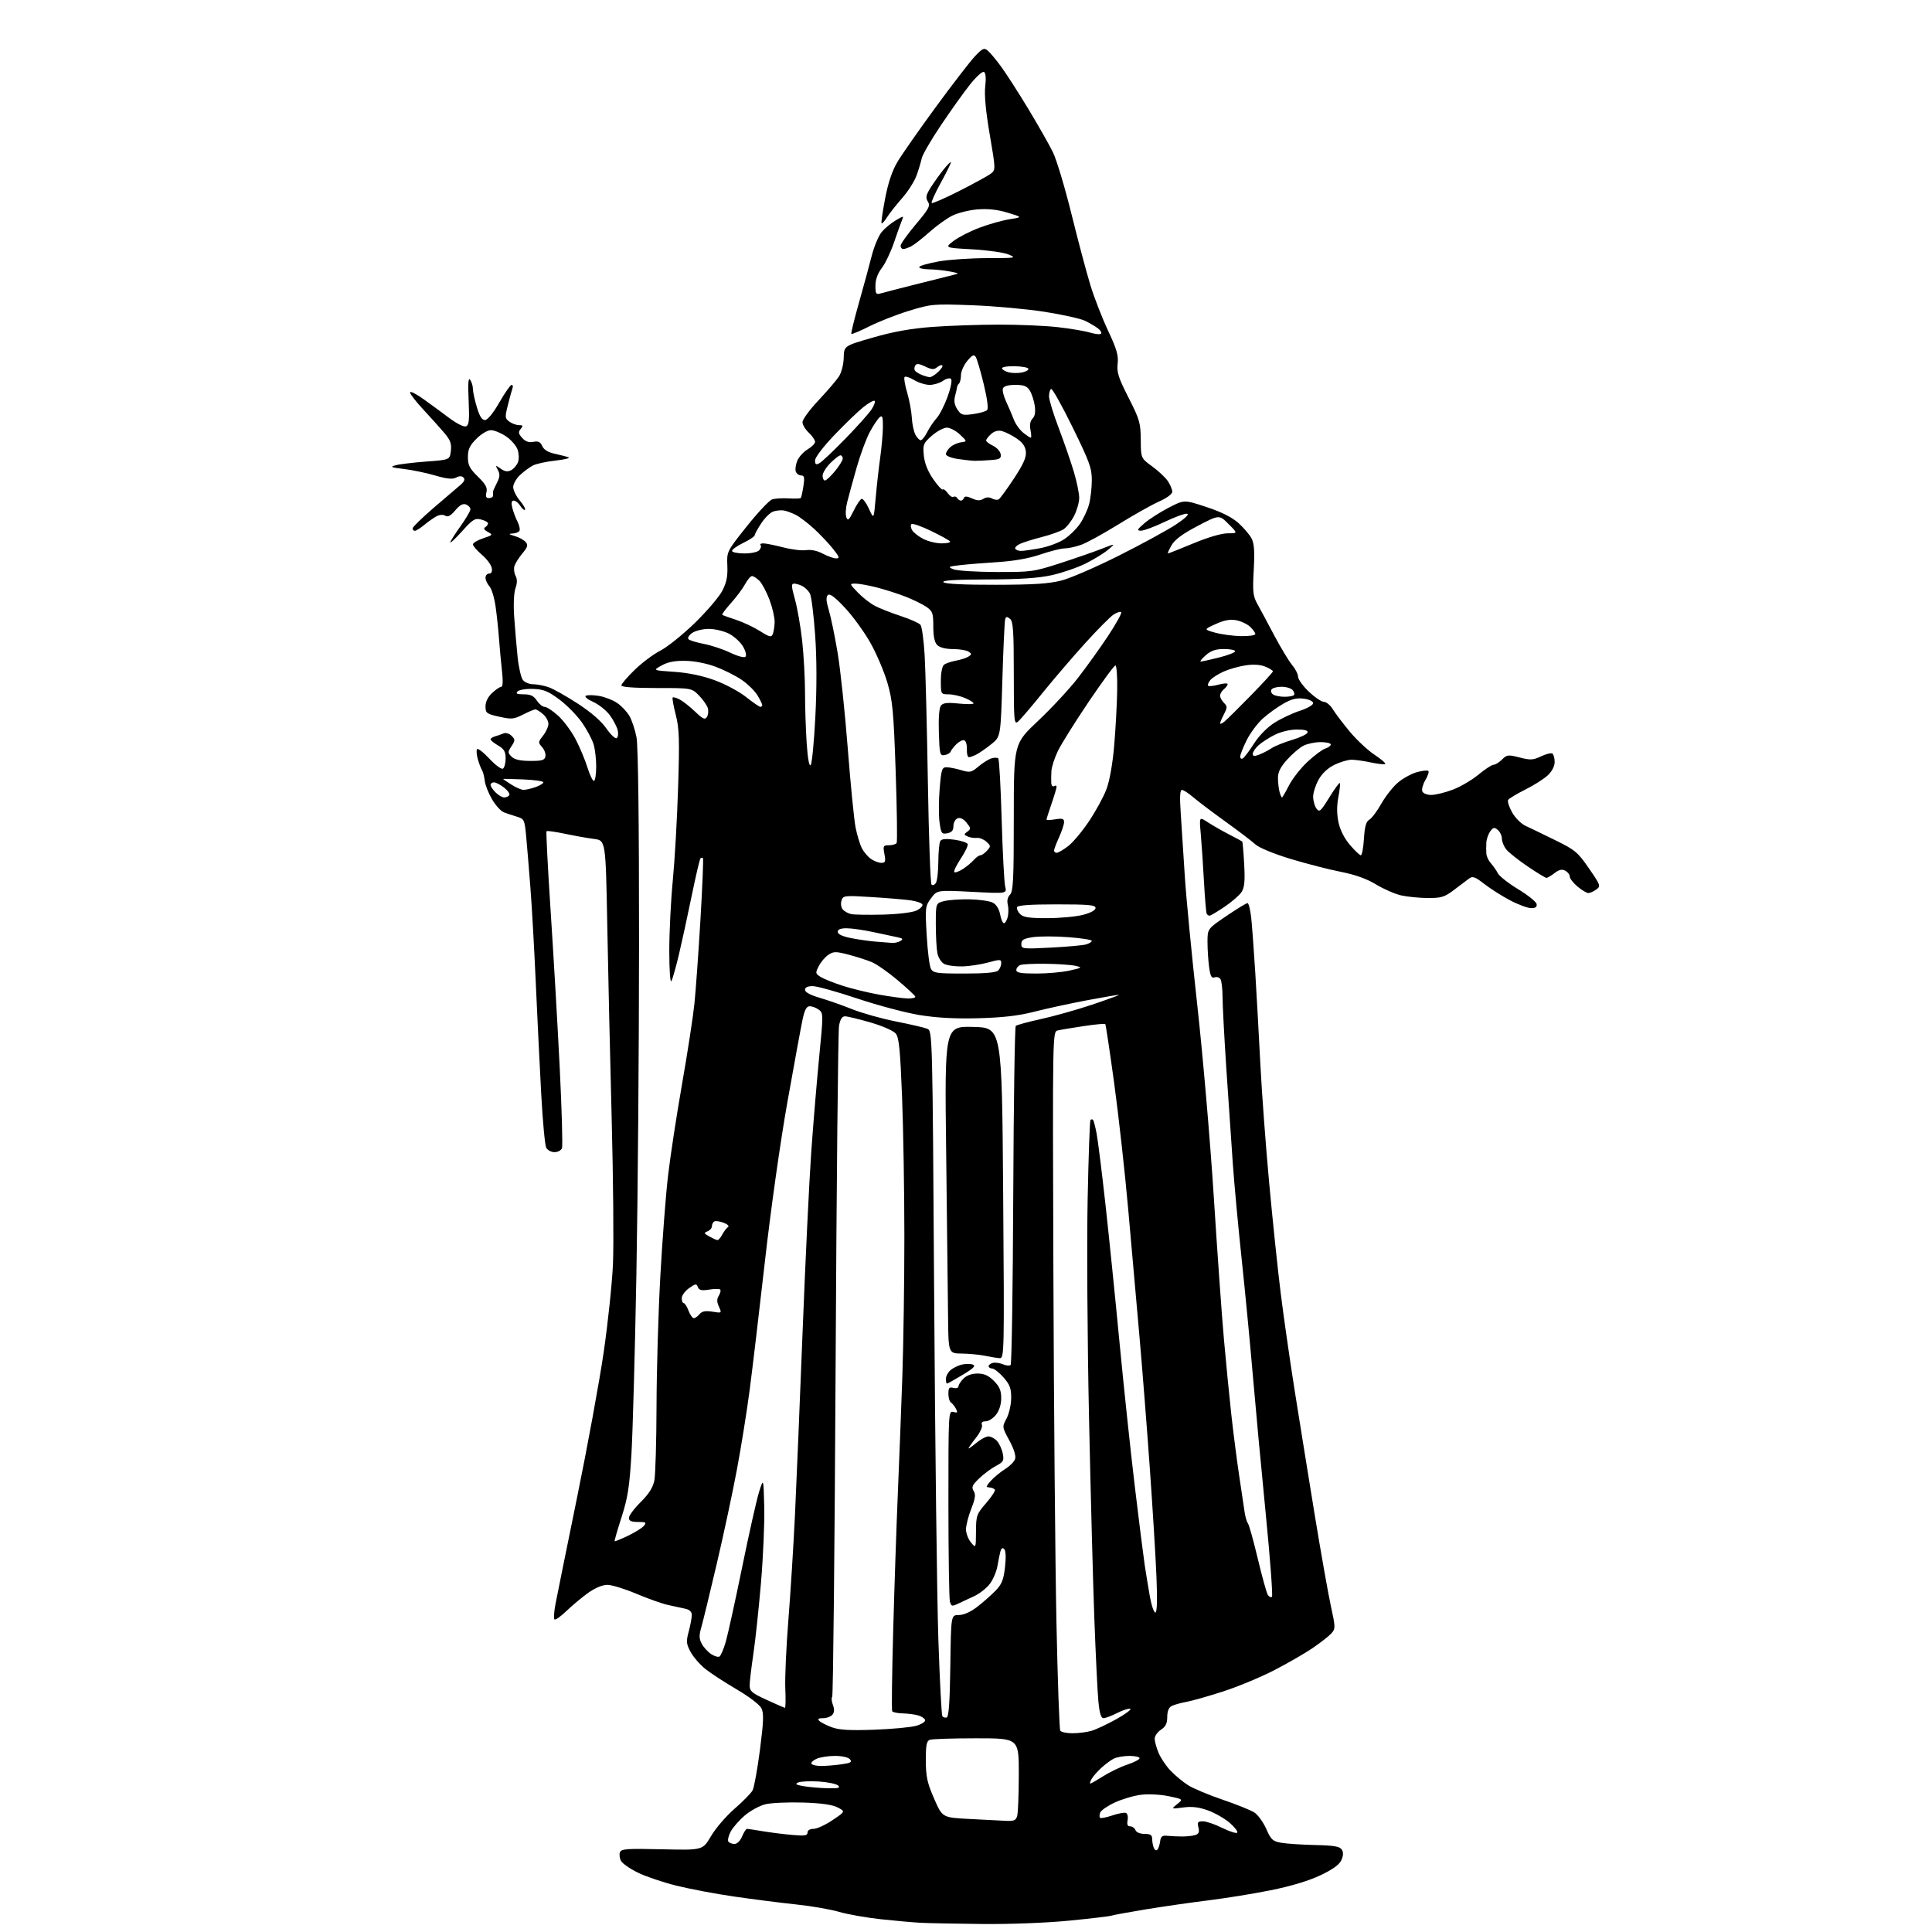 <?xml version="1.0" encoding="UTF-8" standalone="no"?>
<svg 
  version="1.1" 
  xmlns="http://www.w3.org/2000/svg" 
  xmlns:xlink="http://www.w3.org/1999/xlink" 
  xmlns:svg="http://www.w3.org/2000/svg"
  xmlns:rdf="http://www.w3.org/1999/02/22-rdf-syntax-ns#"
  xmlns:cc="http://creativecommons.org/ns#"
  xmlns:dc="http://purl.org/dc/elements/1.1/"
  viewBox="0 0 768 768"
  width="768"
  height="768"
>
<style>svg {background-color: white; }</style>"
<path stroke="none" fill="black" fill-rule="evenodd" d="M390.61,764.82C380.10,764.71 369.02,764.50 366.00,764.34C362.98,764.18 355.77,763.54 350.00,762.91C344.23,762.28 336.80,760.96 333.50,759.98C330.20,759.01 322.55,757.68 316.50,757.05C310.45,756.41 299.43,755.01 292.00,753.93C284.57,752.86 274.17,750.90 268.88,749.58C263.58,748.26 256.69,745.93 253.56,744.40C250.42,742.86 247.41,740.76 246.85,739.73C246.30,738.69 246.11,737.14 246.44,736.29C246.96,734.95 249.27,734.79 263.20,735.12C279.36,735.50 279.36,735.50 282.65,729.87C284.46,726.78 288.67,721.88 292.01,718.99C295.34,716.11 298.56,712.82 299.17,711.69C299.77,710.56 301.09,703.32 302.09,695.60C303.54,684.39 303.66,681.07 302.70,679.10C302.01,677.68 297.82,674.47 292.84,671.55C288.08,668.76 282.45,665.09 280.32,663.38C278.20,661.68 275.59,658.65 274.52,656.66C272.80,653.46 272.71,652.53 273.79,648.51C274.45,646.01 275.00,643.09 275.00,642.00C275.00,640.67 274.12,639.85 272.25,639.46C270.74,639.14 267.64,638.47 265.36,637.96C263.09,637.45 257.47,635.45 252.89,633.51C248.31,631.58 243.15,630.00 241.43,630.00C239.53,630.00 236.57,631.23 233.90,633.12C231.48,634.84 227.60,638.07 225.27,640.31C222.94,642.55 220.76,644.09 220.41,643.75C220.07,643.40 220.23,640.73 220.78,637.81C221.33,634.89 225.19,615.84 229.35,595.48C233.52,575.12 238.30,549.02 239.98,537.48C241.66,525.94 243.32,510.20 243.66,502.50C244.01,494.80 243.78,468.93 243.16,445.00C242.53,421.07 241.74,386.33 241.40,367.79C240.77,334.09 240.77,334.09 236.14,333.49C233.59,333.17 228.39,332.24 224.59,331.44C220.79,330.64 217.49,330.18 217.25,330.41C217.02,330.65 217.77,345.17 218.92,362.67C220.07,380.18 221.69,408.08 222.51,424.67C223.33,441.26 223.73,455.55 223.39,456.42C223.06,457.29 221.73,458.00 220.43,458.00C219.13,458.00 217.65,457.21 217.13,456.25C216.62,455.29 215.71,445.50 215.12,434.50C214.52,423.50 213.56,403.70 212.97,390.50C212.39,377.30 211.42,360.20 210.82,352.50C210.22,344.80 209.46,335.58 209.12,332.02C208.53,325.89 208.34,325.49 205.50,324.65C203.85,324.16 201.52,323.38 200.32,322.93C199.13,322.48 197.00,320.14 195.59,317.74C194.18,315.33 192.88,312.02 192.70,310.39C192.52,308.75 192.03,306.85 191.61,306.17C191.19,305.49 190.44,303.54 189.95,301.83C189.46,300.11 189.31,298.31 189.62,297.81C189.92,297.32 192.12,299.00 194.51,301.56C196.89,304.12 199.33,305.92 199.92,305.55C200.51,305.18 201.00,303.36 201.00,301.50C201.00,298.80 200.39,297.75 198.00,296.34C196.35,295.37 195.00,294.27 195.00,293.90C195.00,293.53 195.79,293.01 196.75,292.73C197.71,292.45 199.23,291.92 200.12,291.56C201.06,291.17 202.42,291.56 203.36,292.50C204.84,293.99 204.84,294.31 203.33,296.62C201.81,298.94 201.81,299.24 203.36,300.79C204.51,301.94 206.76,302.46 210.74,302.48C215.48,302.50 216.51,302.19 216.81,300.68C217.01,299.67 216.41,298.01 215.48,296.97C213.87,295.20 213.90,294.95 215.89,292.41C217.05,290.94 218.00,288.83 218.00,287.73C218.00,286.63 217.03,284.89 215.85,283.87C214.66,282.84 213.29,282.00 212.81,282.00C212.32,282.00 210.11,282.93 207.89,284.06C204.24,285.92 203.35,286.00 198.43,284.90C193.39,283.77 193.00,283.47 193.00,280.79C193.00,278.95 193.96,277.01 195.65,275.45C197.10,274.10 198.73,273.00 199.28,273.00C199.89,273.00 199.99,270.66 199.55,266.75C199.16,263.31 198.63,257.57 198.37,254.00C198.12,250.43 197.50,244.64 197.01,241.15C196.52,237.65 195.42,234.02 194.56,233.07C193.70,232.12 193.00,230.59 193.00,229.67C193.00,228.75 193.65,228.00 194.44,228.00C195.39,228.00 195.74,227.23 195.47,225.75C195.24,224.51 193.47,222.15 191.53,220.50C189.59,218.85 188.00,217.01 188.00,216.41C188.00,215.81 189.83,214.72 192.06,213.98C195.94,212.70 196.03,212.59 193.93,211.46C192.50,210.69 192.12,210.04 192.86,209.58C193.49,209.20 194.00,208.51 194.00,208.05C194.00,207.59 192.76,206.90 191.25,206.52C188.82,205.90 187.94,206.44 183.75,211.10C181.14,214.00 179.00,216.04 179.00,215.61C179.00,215.19 180.80,212.33 183.00,209.26C185.20,206.19 187.00,203.12 187.00,202.44C187.00,201.77 186.21,200.91 185.25,200.54C184.02,200.06 182.75,200.76 180.97,202.88C179.18,205.01 178.03,205.64 177.03,205.02C176.18,204.49 174.78,204.57 173.55,205.22C172.42,205.81 170.23,207.36 168.67,208.65C167.12,209.94 165.43,211.00 164.92,211.00C164.42,211.00 164.00,210.57 164.00,210.06C164.00,209.54 167.71,205.90 172.25,201.99C176.79,198.07 181.58,193.97 182.90,192.88C184.55,191.50 184.97,190.57 184.25,189.85C183.54,189.14 182.61,189.14 181.29,189.85C179.87,190.60 177.65,190.38 172.93,189.00C169.39,187.97 163.80,186.81 160.50,186.42C155.43,185.83 154.92,185.60 157.21,184.96C158.71,184.54 164.18,183.87 169.37,183.48C178.81,182.78 178.81,182.78 179.22,179.22C179.56,176.36 179.04,174.95 176.61,172.08C174.94,170.11 171.20,165.95 168.29,162.82C165.38,159.70 163.00,156.63 163.00,155.99C163.00,155.35 165.36,156.52 168.25,158.59C171.14,160.65 175.80,164.07 178.62,166.19C181.55,168.39 184.37,169.79 185.23,169.47C186.45,169.00 186.64,167.14 186.29,159.20C185.98,152.21 186.15,149.92 186.91,151.00C187.49,151.82 187.98,153.43 187.98,154.57C187.99,155.71 188.69,158.97 189.54,161.82C190.62,165.47 191.58,166.99 192.79,166.97C193.84,166.95 196.04,164.26 198.50,159.97C200.70,156.14 202.89,153.01 203.36,153.00C203.83,153.00 204.00,153.56 203.75,154.25C203.49,154.94 202.67,157.91 201.93,160.86C200.66,165.84 200.70,166.31 202.48,167.61C203.52,168.37 205.25,169.00 206.31,169.00C207.93,169.00 208.04,169.25 206.98,170.52C205.95,171.76 206.06,172.41 207.59,174.10C208.88,175.53 210.24,176.00 212.02,175.65C213.98,175.25 214.81,175.65 215.54,177.32C216.17,178.75 217.87,179.80 220.50,180.37C222.70,180.85 225.18,181.48 226.00,181.79C226.82,182.09 224.51,182.67 220.86,183.08C217.21,183.48 213.16,184.36 211.86,185.03C210.56,185.70 208.26,187.40 206.75,188.81C205.24,190.22 204.00,192.38 204.00,193.61C204.00,194.84 205.18,197.25 206.62,198.97C208.07,200.68 209.00,202.33 208.69,202.64C208.39,202.94 207.55,202.25 206.83,201.10C206.11,199.94 204.94,199.00 204.24,199.00C203.35,199.00 203.16,199.84 203.62,201.75C203.98,203.26 204.91,205.75 205.68,207.28C206.45,208.81 206.81,210.50 206.48,211.03C206.15,211.56 204.90,212.04 203.69,212.09C202.01,212.16 202.23,212.39 204.62,213.09C206.34,213.58 208.30,214.66 208.98,215.48C209.98,216.69 209.74,217.51 207.67,219.97C206.28,221.63 204.86,223.87 204.51,224.96C204.17,226.04 204.36,227.80 204.93,228.86C205.65,230.21 205.64,231.74 204.90,233.87C204.27,235.67 204.06,240.34 204.40,245.22C204.71,249.77 205.32,256.93 205.75,261.12C206.18,265.30 207.14,269.47 207.89,270.37C208.63,271.26 210.47,272.00 211.97,272.00C213.47,272.00 216.23,272.53 218.10,273.18C219.97,273.84 225.21,276.79 229.74,279.74C235.00,283.17 239.09,286.73 241.05,289.58C242.74,292.03 244.58,293.76 245.14,293.41C245.71,293.06 245.87,291.60 245.50,290.14C245.14,288.69 243.69,285.99 242.29,284.14C240.88,282.29 237.95,279.98 235.77,279.01C233.59,278.03 232.28,276.95 232.84,276.60C233.41,276.24 235.73,276.25 237.99,276.62C240.26,276.98 243.52,278.23 245.25,279.39C246.98,280.55 249.20,282.89 250.19,284.59C251.18,286.28 252.45,290.10 253.02,293.08C253.67,296.51 254.04,326.47 254.03,374.50C254.02,416.30 253.55,475.70 252.98,506.50C252.41,537.30 251.52,569.54 251.00,578.15C250.22,591.11 249.55,595.41 247.07,603.11C245.43,608.23 244.19,612.52 244.33,612.66C244.47,612.80 246.85,611.82 249.64,610.49C252.42,609.16 255.27,607.38 255.97,606.53C257.08,605.20 256.76,605.00 253.62,605.00C250.94,605.00 250.00,604.58 250.00,603.37C250.00,602.47 252.10,599.66 254.66,597.12C257.95,593.86 259.55,591.32 260.12,588.50C260.55,586.30 260.94,573.02 260.98,559.00C261.01,544.98 261.69,521.80 262.48,507.50C263.27,493.20 264.65,475.20 265.54,467.50C266.43,459.80 268.94,443.38 271.11,431.02C273.28,418.65 275.50,404.25 276.04,399.02C276.58,393.78 277.66,378.71 278.44,365.51C279.22,352.32 279.67,341.34 279.43,341.10C279.19,340.86 278.75,340.92 278.45,341.22C278.14,341.52 276.57,348.24 274.95,356.14C273.33,364.04 271.04,374.55 269.87,379.50C268.69,384.45 267.35,389.18 266.89,390.00C266.42,390.86 266.06,385.74 266.05,378.00C266.05,370.57 266.67,357.98 267.45,350.00C268.22,342.02 269.17,325.38 269.56,313.00C270.16,293.76 270.02,289.57 268.61,284.10C267.71,280.58 267.16,277.51 267.40,277.27C267.63,277.03 268.88,277.38 270.16,278.04C271.45,278.70 274.21,280.87 276.29,282.86C279.43,285.86 280.24,286.23 281.02,284.99C281.53,284.17 281.69,282.60 281.38,281.50C281.06,280.40 279.48,278.15 277.88,276.50C274.96,273.50 274.96,273.50 260.98,273.50C252.02,273.50 247.00,273.13 247.00,272.47C247.00,271.90 249.36,269.13 252.25,266.32C255.14,263.50 259.75,260.05 262.50,258.64C265.25,257.24 271.40,252.30 276.17,247.67C280.93,243.03 285.86,237.28 287.11,234.87C288.82,231.57 289.32,229.12 289.13,224.87C288.89,219.24 288.89,219.24 296.88,209.21C301.28,203.69 305.81,198.88 306.96,198.51C308.11,198.15 311.04,197.97 313.49,198.12C315.93,198.28 318.11,198.20 318.33,197.95C318.54,197.70 319.01,195.59 319.37,193.25C319.90,189.80 319.73,189.00 318.48,189.00C317.63,189.00 316.68,188.32 316.35,187.48C316.03,186.65 316.29,184.71 316.93,183.17C317.56,181.64 319.42,179.59 321.04,178.63C322.67,177.67 324.00,176.32 324.00,175.62C324.00,174.92 322.88,173.29 321.50,172.00C320.12,170.71 319.00,168.81 319.00,167.79C319.00,166.76 321.85,162.88 325.34,159.17C328.82,155.46 332.49,151.19 333.47,149.68C334.50,148.12 335.32,144.90 335.39,142.22C335.50,137.50 335.50,137.50 347.00,134.18C355.11,131.84 362.03,130.60 370.50,129.96C377.10,129.47 389.02,129.05 397.00,129.04C404.98,129.03 415.55,129.48 420.50,130.05C425.45,130.61 431.19,131.58 433.26,132.20C435.32,132.82 437.31,133.02 437.68,132.65C438.05,132.28 437.49,131.32 436.43,130.52C435.37,129.72 433.07,128.37 431.33,127.52C429.59,126.68 422.39,125.07 415.33,123.96C408.27,122.85 395.30,121.67 386.50,121.34C371.03,120.77 370.20,120.84 361.50,123.50C356.55,125.01 349.42,127.80 345.65,129.69C341.88,131.58 338.62,132.96 338.42,132.75C338.21,132.54 339.56,127.00 341.42,120.44C343.28,113.87 345.58,105.43 346.53,101.67C347.49,97.91 349.29,93.64 350.53,92.17C351.78,90.70 354.27,88.64 356.06,87.60C359.28,85.72 359.32,85.72 358.52,87.60C358.08,88.64 356.67,92.59 355.39,96.36C354.11,100.13 351.93,104.72 350.53,106.54C348.88,108.71 348.00,111.15 348.00,113.55C348.00,116.89 348.21,117.17 350.25,116.59C351.49,116.23 357.68,114.63 364.00,113.04C370.32,111.44 376.85,109.81 378.50,109.41C381.50,108.68 381.50,108.68 377.50,107.90C375.30,107.47 371.56,107.09 369.19,107.06C366.82,107.03 365.14,106.59 365.44,106.09C365.75,105.59 369.27,104.60 373.25,103.90C377.24,103.20 385.88,102.62 392.45,102.61C403.79,102.61 404.22,102.53 400.95,101.17C399.05,100.37 392.55,99.45 386.50,99.11C375.50,98.50 375.50,98.50 379.06,95.78C381.02,94.28 385.66,91.91 389.38,90.51C393.10,89.11 398.47,87.60 401.32,87.15C406.50,86.34 406.50,86.34 400.57,84.55C396.47,83.31 392.76,82.91 388.54,83.24C385.19,83.51 380.63,84.66 378.42,85.79C376.21,86.92 372.17,89.83 369.45,92.27C366.73,94.70 363.52,97.21 362.32,97.85C361.11,98.48 359.65,99.00 359.07,99.00C358.48,99.00 358.00,98.41 358.00,97.69C358.00,96.96 360.71,93.15 364.03,89.21C369.26,83.00 369.90,81.80 368.86,80.16C367.89,78.60 368.07,77.62 369.82,74.78C371.00,72.88 373.33,69.61 374.98,67.52C376.64,65.43 378.00,64.09 378.00,64.53C378.00,64.97 376.17,68.67 373.92,72.76C371.68,76.84 370.08,80.41 370.36,80.70C370.65,80.98 375.63,78.80 381.43,75.86C387.24,72.91 392.85,69.83 393.91,69.00C395.80,67.52 395.80,67.28 393.44,53.50C391.86,44.28 391.25,37.75 391.64,34.38C392.02,31.17 391.84,29.02 391.16,28.60C390.56,28.23 388.07,30.47 385.50,33.72C382.98,36.90 377.78,44.19 373.94,49.93C370.09,55.66 366.70,61.51 366.40,62.93C366.11,64.34 365.19,67.40 364.36,69.72C363.53,72.04 360.96,76.09 358.64,78.72C356.32,81.35 353.62,84.78 352.63,86.34C351.65,87.90 350.66,88.99 350.44,88.77C350.21,88.55 350.85,84.12 351.85,78.93C353.09,72.49 354.67,67.82 356.83,64.22C358.57,61.31 365.41,51.54 372.03,42.50C378.66,33.46 385.63,24.41 387.53,22.40C390.56,19.18 391.18,18.91 392.64,20.12C393.56,20.88 395.96,23.75 397.97,26.50C399.99,29.25 404.85,36.81 408.77,43.30C412.70,49.79 417.09,57.54 418.55,60.51C420.01,63.49 423.34,74.61 425.96,85.21C428.58,95.82 431.97,108.55 433.49,113.50C435.02,118.45 438.17,126.55 440.50,131.50C443.92,138.78 444.65,141.28 444.28,144.59C443.90,148.01 444.61,150.22 448.62,158.09C453.02,166.73 453.42,168.10 453.47,174.82C453.52,182.14 453.52,182.14 458.05,185.43C460.55,187.24 463.35,189.89 464.29,191.32C465.23,192.76 466.00,194.63 466.00,195.48C466.00,196.38 463.82,198.00 460.75,199.36C457.86,200.64 450.60,204.73 444.61,208.44C438.62,212.15 431.92,215.82 429.73,216.59C427.54,217.37 424.60,218.00 423.20,218.00C421.80,218.00 417.47,219.09 413.58,220.41C408.96,221.99 403.03,223.04 396.50,223.45C391.00,223.80 384.25,224.35 381.50,224.67C376.90,225.22 376.70,225.35 379.00,226.30C380.38,226.87 388.02,227.36 396.00,227.38C409.96,227.42 410.91,227.29 421.50,223.86C427.55,221.89 434.98,219.32 438.00,218.13C443.50,215.98 443.50,215.98 440.50,218.52C438.85,219.91 434.80,222.40 431.50,224.04C428.20,225.67 422.12,227.75 418.00,228.66C412.64,229.83 405.30,230.31 392.25,230.34C379.46,230.38 374.31,230.71 375.05,231.45C375.72,232.12 383.29,232.49 395.80,232.46C410.91,232.44 417.01,232.04 422.00,230.75C425.57,229.82 435.90,225.34 444.95,220.78C454.00,216.23 464.12,210.70 467.44,208.51C471.12,206.08 472.86,204.40 471.90,204.22C471.04,204.05 467.01,205.51 462.95,207.46C458.88,209.41 454.64,210.98 453.53,210.96C451.80,210.92 452.01,210.48 454.97,207.96C456.87,206.33 461.20,203.56 464.58,201.81C470.73,198.62 470.73,198.62 479.62,201.56C485.59,203.53 489.75,205.62 492.31,207.92C494.41,209.81 496.76,212.57 497.53,214.06C498.58,216.09 498.79,219.25 498.38,226.63C497.90,235.19 498.09,236.96 499.78,240.00C500.85,241.93 503.87,247.55 506.49,252.50C509.11,257.45 512.32,262.77 513.62,264.33C514.93,265.88 516.00,267.99 516.00,269.00C516.00,270.02 517.91,272.68 520.25,274.91C522.59,277.15 525.29,278.98 526.26,278.99C527.24,279.00 528.84,280.33 529.82,281.95C530.81,283.57 533.84,287.57 536.56,290.84C539.28,294.11 543.67,298.22 546.33,299.98C548.98,301.74 550.93,303.41 550.65,303.69C550.37,303.97 547.83,303.70 545.02,303.10C542.20,302.49 538.72,302.00 537.27,302.00C535.82,302.00 532.77,302.90 530.50,304.00C527.87,305.27 525.58,307.41 524.18,309.89C522.98,312.02 522.00,315.09 522.00,316.70C522.00,318.30 522.59,320.42 523.30,321.40C524.48,323.01 524.96,322.60 528.40,317.02C530.49,313.64 532.38,311.05 532.61,311.27C532.83,311.49 532.57,314.02 532.02,316.88C531.36,320.37 531.38,323.66 532.08,326.93C532.73,329.98 534.42,333.30 536.64,335.89C538.57,338.15 540.52,340.00 540.96,340.00C541.40,340.00 541.96,337.03 542.19,333.40C542.50,328.49 543.05,326.55 544.33,325.83C545.28,325.30 547.44,322.42 549.13,319.42C550.82,316.43 553.85,312.62 555.85,310.96C557.86,309.31 561.23,307.48 563.35,306.91C565.47,306.34 567.47,306.14 567.80,306.47C568.13,306.79 567.59,308.42 566.61,310.08C565.63,311.74 565.08,313.76 565.38,314.55C565.70,315.37 567.24,316.00 568.93,316.00C570.58,316.00 574.40,315.07 577.42,313.94C580.45,312.81 585.07,310.11 587.69,307.94C590.32,305.77 593.03,304.00 593.73,304.00C594.43,304.00 595.93,303.07 597.07,301.93C599.00,300.00 599.50,299.94 604.07,301.11C608.36,302.21 609.45,302.16 612.56,300.67C614.53,299.73 616.56,299.23 617.07,299.54C617.58,299.86 618.00,301.36 618.00,302.87C618.00,304.58 616.96,306.60 615.25,308.21C613.74,309.63 609.72,312.18 606.32,313.87C602.93,315.57 599.86,317.42 599.51,317.98C599.16,318.55 599.87,320.77 601.08,322.92C602.28,325.07 604.68,327.48 606.39,328.26C608.10,329.05 613.39,331.61 618.15,333.95C626.13,337.86 627.19,338.74 631.63,345.19C636.27,351.91 636.38,352.25 634.54,353.60C633.48,354.37 632.06,355.00 631.39,355.00C630.71,355.00 628.77,353.83 627.08,352.41C625.38,350.99 624.00,349.20 624.00,348.45C624.00,347.69 623.20,346.64 622.22,346.12C620.92,345.42 619.77,345.68 617.97,347.06C616.61,348.10 615.17,348.97 614.76,348.98C614.35,348.99 610.98,346.94 607.26,344.41C603.54,341.89 599.72,338.86 598.77,337.66C597.82,336.47 597.03,334.54 597.02,333.37C597.01,332.20 596.28,330.64 595.39,329.91C594.03,328.78 593.57,328.86 592.39,330.48C591.63,331.53 590.93,333.53 590.84,334.94C590.75,336.35 590.76,338.38 590.86,339.45C590.96,340.52 591.78,342.21 592.68,343.20C593.59,344.20 594.81,345.96 595.41,347.13C596.01,348.29 599.65,351.15 603.50,353.48C607.35,355.82 610.65,358.46 610.82,359.36C611.05,360.52 610.43,361.00 608.67,361.00C607.32,361.00 603.57,359.62 600.35,357.93C597.13,356.24 592.51,353.31 590.08,351.42C586.33,348.51 585.40,348.18 583.97,349.24C583.05,349.93 580.36,351.96 578.00,353.75C574.23,356.60 572.95,357.00 567.60,356.98C564.24,356.96 559.48,356.49 557.00,355.94C554.52,355.38 550.02,353.42 547.00,351.58C543.30,349.33 538.72,347.70 533.00,346.57C528.33,345.65 519.34,343.34 513.03,341.43C506.30,339.39 500.52,337.00 499.03,335.65C497.64,334.38 492.23,330.26 487.00,326.50C481.77,322.74 476.02,318.39 474.22,316.83C472.41,315.28 470.43,314.00 469.83,314.00C469.06,314.00 468.91,316.79 469.36,323.25C469.70,328.34 470.42,339.48 470.96,348.00C471.49,356.52 473.73,379.70 475.93,399.50C478.13,419.30 481.08,453.50 482.48,475.50C483.88,497.50 485.70,523.15 486.54,532.50C487.37,541.85 488.70,555.35 489.49,562.50C490.28,569.65 491.67,580.45 492.58,586.50C493.50,592.55 494.47,599.08 494.74,601.00C495.01,602.92 495.61,604.96 496.06,605.53C496.51,606.10 498.27,612.40 499.97,619.53C501.67,626.66 503.47,633.16 503.97,633.97C504.48,634.78 505.22,635.12 505.62,634.72C506.01,634.32 504.90,619.48 503.15,601.75C501.39,584.01 499.08,559.15 498.00,546.50C496.92,533.85 494.93,513.15 493.58,500.50C492.23,487.85 490.64,470.75 490.06,462.50C489.47,454.25 488.31,437.31 487.49,424.86C486.67,412.41 485.99,399.58 485.98,396.36C485.98,393.14 485.60,389.92 485.15,389.22C484.71,388.51 483.65,388.20 482.81,388.52C481.62,388.97 481.14,388.07 480.64,384.41C480.29,381.83 480.00,377.36 480.00,374.47C480.00,369.22 480.00,369.22 487.53,364.11C491.67,361.30 495.44,359.00 495.90,359.00C496.36,359.00 497.02,361.59 497.37,364.75C497.71,367.91 498.43,377.70 498.98,386.50C499.52,395.30 500.44,411.73 501.01,423.00C501.58,434.27 503.17,455.65 504.54,470.50C505.91,485.35 507.96,504.93 509.09,514.00C510.22,523.08 512.70,540.40 514.61,552.50C516.53,564.60 520.12,586.88 522.59,602.00C525.07,617.12 527.97,633.52 529.04,638.43C530.90,646.93 530.90,647.45 529.24,649.30C528.28,650.37 524.92,653.00 521.77,655.15C518.61,657.29 511.67,661.29 506.34,664.03C501.00,666.78 491.88,670.55 486.07,672.43C480.26,674.30 473.70,676.15 471.50,676.55C469.30,676.94 466.71,677.67 465.75,678.17C464.60,678.76 464.00,680.25 464.00,682.51C464.00,685.08 463.37,686.37 461.50,687.59C460.12,688.49 459.00,690.09 459.00,691.15C459.00,692.20 459.70,694.74 460.55,696.78C461.40,698.83 463.54,702.01 465.30,703.86C467.06,705.71 470.18,708.29 472.22,709.61C474.27,710.92 480.48,713.53 486.02,715.41C491.56,717.29 497.24,719.58 498.65,720.51C500.06,721.43 502.18,724.36 503.36,727.03C505.26,731.33 505.93,731.95 509.36,732.54C511.49,732.91 517.53,733.31 522.80,733.43C530.32,733.60 532.59,733.99 533.38,735.24C534.08,736.35 534.02,737.66 533.19,739.47C532.37,741.28 529.73,743.17 524.75,745.52C520.13,747.69 512.97,749.84 505.00,751.43C498.12,752.81 486.97,754.61 480.21,755.44C473.45,756.27 462.32,757.88 455.47,759.00C448.62,760.13 442.46,761.26 441.76,761.51C441.07,761.76 433.57,762.65 425.11,763.48C416.13,764.37 401.76,764.92 390.61,764.82zM460.05,735.32C460.48,734.87 460.98,733.38 461.17,732.00C461.43,730.00 462.00,729.55 464.00,729.76C465.38,729.90 468.02,730.02 469.88,730.03C471.74,730.04 474.11,729.78 475.13,729.46C476.54,729.01 476.85,728.26 476.39,726.43C475.87,724.36 476.14,724.00 478.20,724.00C479.52,724.00 482.97,725.18 485.86,726.62C488.74,728.05 491.42,728.91 491.80,728.52C492.19,728.12 490.86,726.38 488.86,724.64C486.85,722.90 482.95,720.66 480.18,719.66C476.57,718.36 473.80,718.03 470.33,718.50C465.50,719.14 465.50,719.14 467.93,717.18C470.36,715.22 470.36,715.22 464.55,714.01C461.27,713.33 456.48,713.08 453.56,713.45C450.72,713.80 446.04,715.18 443.18,716.51C440.31,717.84 437.69,719.64 437.36,720.50C437.03,721.37 436.99,722.32 437.28,722.61C437.57,722.90 439.75,722.48 442.12,721.68C444.49,720.88 446.94,720.42 447.57,720.66C448.19,720.90 448.49,722.20 448.24,723.55C447.91,725.27 448.21,726.00 449.28,726.00C450.11,726.00 451.05,726.67 451.36,727.50C451.70,728.38 453.20,729.00 454.97,729.00C457.29,729.00 458.00,729.45 458.00,730.92C458.00,731.97 458.28,733.58 458.63,734.49C458.98,735.39 459.62,735.77 460.05,735.32zM291.94,733.00C293.02,733.00 294.26,731.78 295.00,730.00C295.68,728.35 296.56,727.00 296.94,727.00C297.32,727.00 300.08,727.41 303.07,727.92C306.05,728.42 311.31,729.09 314.75,729.40C319.87,729.87 321.00,729.70 321.00,728.48C321.00,727.58 321.94,727.00 323.40,727.00C324.72,727.00 328.11,725.44 330.93,723.54C336.07,720.09 336.07,720.09 332.96,718.48C330.84,717.38 326.47,716.77 319.18,716.54C313.30,716.36 306.61,716.66 304.31,717.21C302.00,717.76 298.28,719.78 296.03,721.70C293.79,723.63 291.27,726.52 290.43,728.13C289.60,729.74 289.19,731.50 289.52,732.03C289.85,732.56 290.94,733.00 291.94,733.00zM399.63,723.80C403.16,723.97 403.86,723.67 404.37,721.75C404.70,720.51 404.98,713.09 404.99,705.25C405.00,691.00 405.00,691.00 388.08,691.00C378.78,691.00 370.45,691.27 369.58,691.61C368.33,692.09 368.01,693.79 368.03,699.86C368.05,706.26 368.59,708.72 371.33,715.00C374.60,722.50 374.60,722.50 385.05,723.05C390.80,723.36 397.36,723.70 399.63,723.80zM328.95,710.86C333.20,710.97 334.13,710.73 333.20,709.80C332.54,709.14 329.08,708.41 325.52,708.18C321.96,707.96 318.25,708.13 317.27,708.57C315.91,709.18 316.42,709.52 319.50,710.04C321.70,710.41 325.95,710.78 328.95,710.86zM433.43,709.00C433.71,709.00 436.04,707.66 438.61,706.03C441.18,704.40 445.47,702.34 448.14,701.45C450.82,700.56 453.00,699.43 453.00,698.92C453.00,698.41 451.17,698.00 448.93,698.00C446.70,698.00 443.89,698.50 442.68,699.12C441.48,699.74 439.22,701.43 437.66,702.87C436.10,704.32 434.40,706.29 433.88,707.25C433.36,708.21 433.15,709.00 433.43,709.00zM326.42,702.00C328.24,702.00 331.81,701.71 334.37,701.36C338.14,700.85 338.80,700.47 337.89,699.36C337.22,698.56 334.78,698.00 331.92,698.00C329.27,698.00 325.96,698.52 324.58,699.15C323.19,699.78 322.30,700.68 322.59,701.15C322.88,701.62 324.60,702.00 326.42,702.00zM426.32,689.00C428.62,689.00 432.00,688.57 433.82,688.05C435.63,687.53 440.12,685.43 443.78,683.38C447.45,681.33 449.93,679.48 449.30,679.27C448.67,679.06 446.33,679.81 444.11,680.94C441.90,682.07 439.44,683.00 438.67,683.00C437.66,683.00 437.08,681.09 436.62,676.25C436.27,672.54 435.55,657.80 435.02,643.50C434.49,629.20 433.53,592.98 432.89,563.00C432.25,533.02 432.00,494.37 432.35,477.10C432.69,459.83 433.20,445.47 433.48,445.18C433.77,444.90 434.22,444.89 434.49,445.16C434.76,445.43 435.41,447.88 435.92,450.60C436.44,453.32 438.01,465.89 439.41,478.53C440.81,491.16 443.33,515.90 445.01,533.50C446.69,551.10 449.41,576.75 451.06,590.50C452.70,604.25 454.49,618.42 455.02,622.00C455.56,625.58 456.50,631.31 457.11,634.75C457.72,638.19 458.69,641.00 459.26,641.00C459.95,641.00 460.10,636.27 459.71,626.75C459.39,618.91 458.19,599.45 457.06,583.50C455.93,567.55 454.07,543.92 452.93,531.00C451.80,518.08 449.80,495.45 448.48,480.72C447.17,466.00 444.67,443.50 442.92,430.72C441.17,417.95 439.57,407.31 439.37,407.08C439.16,406.85 435.28,407.21 430.74,407.90C426.21,408.58 421.58,409.35 420.46,409.62C418.41,410.11 418.41,410.11 418.74,506.31C418.92,559.21 419.47,621.49 419.95,644.71C420.43,667.92 421.12,687.38 421.47,687.96C421.83,688.53 424.01,689.00 426.32,689.00zM347.50,687.59C354.65,687.34 362.22,686.62 364.31,686.00C366.41,685.38 367.95,684.35 367.74,683.71C367.53,683.08 366.26,682.25 364.93,681.88C363.59,681.50 360.84,681.15 358.81,681.10C356.78,681.04 354.91,680.66 354.66,680.25C354.40,679.84 354.58,665.55 355.05,648.50C355.51,631.45 356.34,606.92 356.89,594.00C357.44,581.08 358.25,559.92 358.70,547.00C359.14,534.08 359.50,509.10 359.50,491.50C359.50,473.90 359.09,449.00 358.59,436.16C357.85,417.29 357.38,412.45 356.09,410.87C355.18,409.75 350.88,407.86 346.05,406.45C341.40,405.10 336.84,404.00 335.91,404.00C334.75,404.00 334.00,405.17 333.53,407.75C333.15,409.81 332.54,470.53 332.17,542.67C331.80,614.81 331.19,674.14 330.81,674.52C330.44,674.90 330.56,676.34 331.09,677.72C331.74,679.45 331.68,680.68 330.90,681.62C330.27,682.38 328.60,683.00 327.18,683.00C325.34,683.00 324.91,683.31 325.67,684.07C326.27,684.67 328.49,685.80 330.62,686.60C333.56,687.70 337.66,687.94 347.50,687.59zM376.34,682.72C377.16,682.45 377.58,676.35 377.77,662.17C378.04,642.00 378.04,642.00 381.13,642.00C383.06,642.00 385.76,640.81 388.36,638.82C390.64,637.06 393.91,634.19 395.64,632.43C398.21,629.81 398.91,628.11 399.50,623.02C399.94,619.19 399.83,616.43 399.21,615.81C398.53,615.13 398.03,615.40 397.69,616.65C397.41,617.67 396.87,620.30 396.50,622.50C396.13,624.70 394.77,627.90 393.47,629.61C392.17,631.32 389.40,633.51 387.31,634.47C385.21,635.43 382.30,636.79 380.84,637.49C378.42,638.64 378.12,638.56 377.60,636.63C377.28,635.46 377.02,617.91 377.01,597.63C377.00,561.36 377.03,560.78 378.98,561.29C380.65,561.72 380.81,561.51 379.98,559.96C379.43,558.94 378.54,557.83 377.99,557.50C377.45,557.16 377.00,555.60 377.00,554.03C377.00,551.68 377.35,551.28 379.00,551.71C380.12,552.00 381.00,551.74 381.00,551.12C381.00,550.50 381.90,549.10 383.00,548.00C384.25,546.75 386.33,546.00 388.58,546.00C391.20,546.00 392.94,546.78 395.08,548.92C397.32,551.17 398.00,552.76 398.00,555.79C398.00,558.26 397.23,560.71 395.93,562.37C394.79,563.81 392.94,565.00 391.82,565.00C390.46,565.00 389.97,565.48 390.34,566.43C390.64,567.22 389.56,569.53 387.94,571.57C386.32,573.61 385.00,575.48 385.00,575.73C385.00,575.97 386.38,575.01 388.08,573.59C389.77,572.17 391.95,571.00 392.92,571.00C393.89,571.00 395.43,571.82 396.33,572.82C397.24,573.81 398.26,576.05 398.61,577.79C399.18,580.63 398.90,581.14 395.90,582.73C394.06,583.70 391.06,585.94 389.23,587.69C386.46,590.36 386.10,591.19 387.04,592.69C387.92,594.11 387.71,595.65 386.08,599.79C384.94,602.69 384.00,606.36 384.00,607.93C384.00,609.49 384.89,611.84 385.97,613.14C387.93,615.50 387.93,615.50 387.97,608.81C388.00,602.45 388.20,601.89 392.05,597.44C394.28,594.87 395.81,592.48 395.47,592.13C395.12,591.78 394.42,591.44 393.92,591.38C393.41,591.31 392.70,591.19 392.33,591.12C391.95,591.06 392.73,589.85 394.06,588.44C395.38,587.03 397.91,584.98 399.68,583.89C401.45,582.79 403.18,581.02 403.52,579.94C403.91,578.72 403.05,575.96 401.23,572.61C398.34,567.27 398.33,567.23 400.12,563.87C401.11,562.02 401.94,558.38 401.96,555.78C401.99,551.90 401.45,550.44 398.90,547.53C397.19,545.59 395.16,544.00 394.40,544.00C393.63,544.00 393.00,543.58 393.00,543.07C393.00,542.56 393.79,541.97 394.75,541.76C395.71,541.55 397.51,541.82 398.75,542.35C399.99,542.89 401.34,542.99 401.75,542.58C402.16,542.17 402.63,511.84 402.78,475.18C402.94,438.52 403.39,408.21 403.78,407.82C404.18,407.44 408.68,406.21 413.80,405.09C418.91,403.98 428.03,401.41 434.07,399.39C440.10,397.36 444.92,395.61 444.77,395.49C444.62,395.37 438.88,396.34 432.00,397.64C425.12,398.95 415.68,401.00 411.00,402.21C404.93,403.77 398.64,404.50 389.00,404.76C379.67,405.01 372.41,404.62 365.50,403.49C360.00,402.59 348.88,399.64 340.80,396.93C332.71,394.22 324.73,392.00 323.05,392.00C321.03,392.00 320.00,392.50 320.00,393.47C320.00,394.40 322.11,395.55 325.75,396.61C328.91,397.53 334.75,399.57 338.72,401.16C342.70,402.75 350.57,404.95 356.22,406.07C361.88,407.18 367.44,408.47 368.58,408.95C370.67,409.81 370.67,409.81 371.35,516.15C371.72,574.64 372.47,635.71 373.02,651.85C373.56,667.99 374.27,681.63 374.59,682.15C374.92,682.68 375.70,682.93 376.34,682.72zM312.01,678.90C312.29,678.96 312.36,675.51 312.17,671.25C311.98,666.99 312.53,654.73 313.39,644.00C314.24,633.27 315.42,614.60 316.00,602.50C316.58,590.40 317.94,557.55 319.04,529.50C320.13,501.45 321.68,469.27 322.48,458.00C323.28,446.73 324.70,429.68 325.64,420.12C327.30,403.23 327.30,402.69 325.49,401.37C324.46,400.61 322.84,400.00 321.89,400.00C320.62,400.00 319.87,401.38 319.04,405.25C318.42,408.14 315.70,422.93 313.00,438.12C310.15,454.14 306.39,480.83 304.04,501.62C301.81,521.36 299.08,544.34 297.98,552.69C296.89,561.05 294.62,575.17 292.95,584.08C291.29,592.99 287.70,609.78 284.98,621.39C282.26,633.00 279.49,644.39 278.83,646.70C277.84,650.11 277.87,651.39 278.97,653.45C279.72,654.84 281.39,656.68 282.69,657.53C283.99,658.39 285.49,658.82 286.02,658.49C286.54,658.16 287.66,655.54 288.50,652.66C289.33,649.78 292.27,636.42 295.02,622.96C297.77,609.51 300.80,596.02 301.76,593.00C303.50,587.50 303.50,587.50 303.80,599.00C303.96,605.33 303.37,618.97 302.49,629.33C301.60,639.68 300.23,652.47 299.44,657.74C298.65,663.01 298.00,668.52 298.00,669.98C298.00,672.28 298.89,673.04 304.75,675.72C308.46,677.42 311.73,678.85 312.01,678.90zM376.45,550.00C376.20,550.00 376.00,549.17 376.00,548.15C376.00,547.14 376.79,545.60 377.75,544.73C378.71,543.87 380.74,542.85 382.25,542.47C383.76,542.09 385.76,542.08 386.69,542.43C387.99,542.93 387.04,543.89 382.64,546.54C379.48,548.44 376.70,550.00 376.45,550.00zM397.38,539.89C396.35,539.82 393.70,539.40 391.50,538.94C389.30,538.49 385.14,538.09 382.25,538.06C377.00,538.00 377.00,538.00 376.86,522.75C376.79,514.36 376.45,485.10 376.11,457.72C375.50,407.94 375.50,407.94 386.89,408.22C398.28,408.50 398.28,408.50 398.77,474.25C399.25,538.15 399.21,540.00 397.38,539.89zM275.79,524.00C276.32,524.00 277.35,523.28 278.08,522.40C279.06,521.23 280.39,520.97 283.18,521.41C286.95,522.02 286.96,522.01 285.79,519.43C284.91,517.50 284.90,516.40 285.75,515.03C286.37,514.03 286.61,512.95 286.29,512.62C285.96,512.29 283.97,512.30 281.86,512.64C278.87,513.12 277.90,512.89 277.41,511.63C276.86,510.19 276.48,510.24 273.90,512.07C272.30,513.21 271.00,515.01 271.00,516.07C271.00,517.13 271.35,518.00 271.78,518.00C272.21,518.00 273.07,519.35 273.69,521.00C274.32,522.65 275.26,524.00 275.79,524.00zM285.21,492.96C285.61,492.98 286.46,491.99 287.11,490.75C287.77,489.51 288.78,488.19 289.37,487.81C289.98,487.41 289.25,486.66 287.63,486.05C286.09,485.46 284.42,485.24 283.92,485.55C283.41,485.86 283.00,486.72 283.00,487.45C283.00,488.19 282.21,489.09 281.25,489.47C279.71,490.06 279.80,490.31 282.00,491.54C283.38,492.30 284.82,492.95 285.21,492.96zM360.83,396.91C362.67,396.96 364.02,396.61 363.83,396.14C363.65,395.67 360.47,392.72 356.78,389.60C353.08,386.48 348.47,383.26 346.53,382.45C344.59,381.64 340.45,380.31 337.32,379.49C332.27,378.18 331.37,378.18 329.34,379.52C328.07,380.34 326.35,382.35 325.51,383.98C324.06,386.79 324.09,387.01 326.24,388.36C327.48,389.13 331.43,390.72 335.00,391.87C338.57,393.02 345.10,394.61 349.50,395.39C353.90,396.18 359.00,396.86 360.83,396.91zM383.34,387.00C391.54,387.00 396.00,386.60 396.80,385.80C397.46,385.14 398.00,383.83 398.00,382.89C398.00,381.31 397.60,381.29 392.75,382.62C389.86,383.41 385.22,384.11 382.43,384.16C379.64,384.22 376.43,383.77 375.31,383.17C374.18,382.56 372.98,380.65 372.63,378.91C372.28,377.17 372.00,371.99 372.00,367.40C372.00,359.06 372.00,359.06 375.25,358.21C377.04,357.74 381.65,357.42 385.50,357.50C389.35,357.58 393.49,358.18 394.71,358.84C396.05,359.56 397.17,361.39 397.57,363.51C397.93,365.43 398.61,367.00 399.09,367.00C399.57,367.00 400.24,365.88 400.59,364.50C400.93,363.12 400.94,360.91 400.61,359.57C400.22,358.05 400.56,356.59 401.50,355.64C402.77,354.38 403.00,349.57 403.00,324.89C403.00,295.64 403.00,295.64 412.64,286.57C417.94,281.58 425.07,273.90 428.49,269.50C431.91,265.10 437.32,257.56 440.51,252.74C443.70,247.92 446.03,243.70 445.69,243.35C445.34,243.01 443.98,243.44 442.65,244.31C441.32,245.18 436.23,250.31 431.35,255.70C426.46,261.09 418.83,270.00 414.38,275.50C409.94,281.00 405.56,286.12 404.65,286.87C403.12,288.14 403.00,286.69 403.00,267.74C403.00,250.82 402.74,247.03 401.51,246.01C400.32,245.02 399.93,245.05 399.58,246.14C399.33,246.89 398.83,257.70 398.46,270.17C397.78,292.84 397.78,292.84 394.14,295.76C392.14,297.36 389.52,299.20 388.32,299.84C387.11,300.48 385.70,301.00 385.17,301.00C384.64,301.00 384.27,299.59 384.35,297.86C384.43,296.13 383.97,294.52 383.31,294.29C382.66,294.06 381.25,294.75 380.19,295.81C379.12,296.88 378.08,298.22 377.88,298.78C377.67,299.35 376.60,299.97 375.50,300.16C373.63,300.48 373.48,299.87 373.21,291.15C373.03,285.21 373.34,281.30 374.06,280.43C374.91,279.40 376.72,279.21 381.10,279.67C384.35,280.01 387.00,279.97 387.00,279.59C387.00,279.21 385.44,278.25 383.53,277.45C381.62,276.65 378.70,276.00 377.03,276.00C374.03,276.00 374.00,275.94 374.00,270.62C374.00,267.52 374.53,264.83 375.25,264.25C375.94,263.71 378.07,262.97 380.00,262.62C381.93,262.26 384.18,261.53 385.00,260.99C386.33,260.11 386.33,259.89 385.00,259.02C384.18,258.47 381.39,258.02 378.82,258.02C375.92,258.01 373.55,257.40 372.57,256.43C371.50,255.36 371.00,252.99 371.00,249.00C371.00,243.73 370.72,242.94 368.25,241.24C366.74,240.20 363.02,238.37 360.00,237.19C356.98,236.01 351.82,234.36 348.54,233.52C345.26,232.68 341.46,232.00 340.09,232.00C337.62,232.00 337.63,232.02 341.05,235.59C342.95,237.56 346.07,239.97 348.00,240.95C349.93,241.93 354.50,243.71 358.17,244.92C361.85,246.13 365.32,247.68 365.90,248.37C366.47,249.07 367.22,254.55 367.57,260.57C367.91,266.58 368.49,289.35 368.85,311.17C369.21,332.99 369.86,351.20 370.30,351.64C370.75,352.08 371.53,351.78 372.04,350.97C372.55,350.16 372.98,346.35 373.00,342.50C373.02,338.65 373.37,334.96 373.79,334.30C374.32,333.47 376.06,333.32 379.44,333.80C382.13,334.19 384.49,334.97 384.68,335.55C384.88,336.13 383.62,338.74 381.89,341.35C380.17,343.95 379.02,346.35 379.35,346.68C379.67,347.00 381.19,346.46 382.72,345.47C384.25,344.48 386.23,342.84 387.12,341.83C388.01,340.82 389.17,340.00 389.71,340.00C390.25,340.00 391.44,339.17 392.35,338.16C393.91,336.44 393.89,336.21 392.09,334.58C391.04,333.63 389.35,332.95 388.34,333.08C387.33,333.20 385.70,332.96 384.72,332.54C383.10,331.83 383.09,331.66 384.55,330.59C386.01,329.52 385.98,329.20 384.23,327.04C382.99,325.51 381.72,324.89 380.66,325.30C379.75,325.65 379.00,327.02 379.00,328.35C379.00,330.11 378.34,330.89 376.57,331.23C374.34,331.66 374.09,331.31 373.48,326.87C373.12,324.21 373.14,318.20 373.53,313.52C374.16,305.88 374.44,305.00 376.25,305.00C377.36,305.00 379.98,305.51 382.07,306.14C385.56,307.19 386.13,307.07 388.93,304.71C390.61,303.30 392.93,301.84 394.07,301.48C395.21,301.11 396.45,301.12 396.83,301.49C397.20,301.86 397.81,312.81 398.18,325.83C398.56,338.85 399.18,350.79 399.57,352.37C400.28,355.24 400.28,355.24 386.39,354.52C372.50,353.81 372.50,353.81 370.11,357.06C367.80,360.18 367.74,360.74 368.37,371.74C368.72,378.02 369.48,384.03 370.04,385.08C370.97,386.81 372.27,387.00 383.34,387.00zM411.95,387.00C416.32,387.00 422.29,386.47 425.20,385.81C430.23,384.68 430.34,384.59 427.50,383.93C425.85,383.55 420.60,383.18 415.83,383.12C411.06,383.05 406.45,383.27 405.58,383.61C404.71,383.94 404.00,384.84 404.00,385.61C404.00,386.68 405.82,387.00 411.95,387.00zM417.75,376.69C424.21,376.35 430.51,375.79 431.75,375.42C432.99,375.06 434.00,374.42 434.00,374.00C434.00,373.58 429.79,372.92 424.64,372.54C419.50,372.15 413.20,372.15 410.64,372.53C406.87,373.10 406.00,373.61 406.00,375.26C406.00,377.22 406.40,377.27 417.75,376.69zM354.50,374.81C355.60,374.90 357.15,374.56 357.95,374.05C359.09,373.33 358.88,373.03 356.95,372.61C355.60,372.33 351.26,371.40 347.30,370.55C343.34,369.70 338.51,369.00 336.55,369.00C334.14,369.00 333.00,369.46 333.00,370.43C333.00,371.35 334.85,372.23 338.25,372.90C341.14,373.48 345.52,374.11 348.00,374.30C350.48,374.49 353.40,374.72 354.50,374.81zM416.32,364.98C421.37,364.97 427.75,364.38 430.50,363.67C433.57,362.87 435.50,361.82 435.50,360.93C435.50,359.75 432.81,359.50 420.08,359.50C409.48,359.50 404.55,359.85 404.29,360.63C404.08,361.26 404.64,362.50 405.53,363.38C406.78,364.64 409.18,365.00 416.32,364.98zM351.00,363.57C357.02,363.41 362.69,362.72 364.28,361.97C365.80,361.25 366.89,360.17 366.69,359.58C366.50,358.99 364.35,358.23 361.92,357.89C359.49,357.55 352.47,356.97 346.33,356.59C335.57,355.93 335.14,355.98 334.50,358.00C334.13,359.15 334.35,360.72 334.99,361.49C335.63,362.25 337.13,363.10 338.32,363.36C339.52,363.63 345.23,363.72 351.00,363.57zM480.82,364.00C480.43,364.00 479.92,363.66 479.69,363.25C479.45,362.84 478.96,357.10 478.60,350.50C478.24,343.90 477.67,335.38 477.33,331.56C476.70,324.62 476.70,324.62 480.10,326.85C481.97,328.07 485.75,330.24 488.50,331.66C491.25,333.08 493.64,334.36 493.80,334.51C493.97,334.65 494.32,338.71 494.58,343.52C494.95,350.31 494.71,352.80 493.52,354.62C492.67,355.91 489.63,358.54 486.75,360.48C483.88,362.42 481.21,364.00 480.82,364.00zM350.33,343.00C351.95,343.00 352.13,342.50 351.57,339.50C350.96,336.26 351.10,336.00 353.40,336.00C354.76,336.00 356.13,335.60 356.43,335.11C356.73,334.62 356.56,321.91 356.05,306.86C355.23,282.74 354.83,278.54 352.75,271.38C351.44,266.92 348.38,259.74 345.94,255.43C343.50,251.12 338.95,244.88 335.83,241.55C331.79,237.25 329.84,235.81 329.07,236.56C328.29,237.32 328.40,239.01 329.47,242.56C330.29,245.28 331.87,252.90 332.97,259.50C334.08,266.10 335.89,283.20 337.00,297.50C338.11,311.80 339.51,325.98 340.12,329.00C340.73,332.02 341.85,335.71 342.61,337.19C343.37,338.67 344.99,340.58 346.22,341.44C347.44,342.30 349.29,343.00 350.33,343.00zM420.07,339.00C420.65,339.00 422.68,337.82 424.58,336.37C426.48,334.92 430.23,330.45 432.92,326.42C435.61,322.40 438.74,316.65 439.86,313.65C441.10,310.33 442.30,303.54 442.91,296.34C443.46,289.83 444.00,280.00 444.10,274.50C444.19,269.00 443.88,264.51 443.39,264.53C442.90,264.55 438.11,271.07 432.73,279.03C427.36,286.99 421.88,295.75 420.54,298.50C419.21,301.25 418.04,304.85 417.95,306.50C417.86,308.15 417.84,310.31 417.89,311.31C417.95,312.30 418.45,312.84 419.00,312.50C419.55,312.16 420.00,312.29 420.00,312.78C420.00,313.28 419.10,316.30 418.00,319.50C416.90,322.70 416.00,325.53 416.00,325.79C416.00,326.05 417.57,326.01 419.50,325.69C422.35,325.23 423.00,325.44 422.98,326.81C422.97,327.74 422.07,330.46 420.98,332.86C419.89,335.26 419.00,337.62 419.00,338.11C419.00,338.60 419.48,339.00 420.07,339.00zM200.44,317.00C201.23,317.00 202.14,316.59 202.45,316.08C202.76,315.57 201.83,314.22 200.37,313.08C198.92,311.94 197.12,311.00 196.37,311.00C195.61,311.00 195.00,311.45 195.00,312.00C195.00,312.55 195.90,313.90 197.00,315.00C198.10,316.10 199.65,317.00 200.44,317.00zM509.60,317.00C509.80,317.00 511.05,314.85 512.38,312.23C513.71,309.61 517.02,305.39 519.73,302.85C522.44,300.32 525.63,297.93 526.83,297.56C528.02,297.18 529.00,296.45 529.00,295.93C529.00,295.42 527.18,295.00 524.95,295.00C522.72,295.00 519.65,295.65 518.13,296.44C516.60,297.22 513.70,299.70 511.67,301.94C509.02,304.88 508.00,306.91 508.01,309.25C508.02,311.04 508.30,313.51 508.63,314.75C508.96,315.99 509.40,317.00 509.60,317.00zM208.10,313.98C208.98,313.99 211.12,313.51 212.85,312.90C214.58,312.30 216.00,311.43 216.00,310.98C216.00,310.52 212.40,310.01 208.00,309.83C203.60,309.65 200.00,309.57 200.00,309.65C200.00,309.74 201.46,310.74 203.25,311.88C205.04,313.03 207.22,313.97 208.10,313.98zM236.17,310.40C236.63,310.11 237.00,307.54 237.00,304.68C237.00,301.83 236.55,297.92 236.00,296.00C235.45,294.09 233.41,290.20 231.45,287.37C229.50,284.54 225.44,280.38 222.44,278.13C217.89,274.73 216.11,274.01 211.94,273.86C209.18,273.76 206.40,274.20 205.76,274.84C204.88,275.72 205.47,276.00 208.18,276.00C210.91,276.00 212.16,276.60 213.41,278.50C214.31,279.88 215.71,281.00 216.52,281.00C217.33,281.00 219.73,282.57 221.85,284.48C223.97,286.40 227.07,290.56 228.75,293.73C230.42,296.90 232.59,302.07 233.56,305.20C234.54,308.34 235.71,310.68 236.17,310.40zM322.24,304.16C322.76,303.64 323.60,295.01 324.11,284.97C324.72,273.03 324.69,261.73 324.02,252.29C323.45,244.35 322.53,237.00 321.97,235.95C321.41,234.90 320.09,233.59 319.04,233.02C317.99,232.46 316.49,232.00 315.70,232.00C314.49,232.00 314.54,232.99 316.02,238.33C316.99,241.81 318.28,249.25 318.89,254.87C319.50,260.48 320.00,269.67 320.01,275.29C320.01,280.91 320.30,289.91 320.66,295.30C321.06,301.36 321.66,304.74 322.24,304.16zM494.08,301.45C494.68,301.08 496.68,298.42 498.52,295.53C500.56,292.35 503.77,289.10 506.69,287.26C509.34,285.59 513.86,283.47 516.75,282.54C519.64,281.60 522.00,280.25 522.00,279.53C522.00,278.77 520.43,278.01 518.25,277.73C515.45,277.36 513.39,277.87 510.13,279.74C507.72,281.11 504.03,283.78 501.93,285.68C499.83,287.58 496.96,291.44 495.56,294.26C494.15,297.08 493.00,300.01 493.00,300.76C493.00,301.50 493.49,301.82 494.08,301.45zM500.49,300.00C501.87,299.48 504.10,298.33 505.46,297.43C506.82,296.54 510.50,295.05 513.64,294.12C516.79,293.19 519.54,291.88 519.76,291.21C520.04,290.38 518.72,290.00 515.54,290.00C512.83,290.00 509.18,290.87 506.71,292.11C504.39,293.27 501.49,295.15 500.25,296.29C499.01,297.42 498.00,298.93 498.00,299.65C498.00,300.62 498.63,300.71 500.49,300.00zM486.70,286.87C487.63,286.12 492.35,281.45 497.19,276.50C502.03,271.55 506.00,267.22 506.00,266.87C506.00,266.53 504.66,265.69 503.01,265.01C501.10,264.21 498.32,264.02 495.26,264.47C492.64,264.85 488.70,265.95 486.50,266.92C484.30,267.89 481.87,269.43 481.11,270.36C480.34,271.29 479.96,272.30 480.26,272.60C480.57,272.90 482.43,272.70 484.41,272.15C486.38,271.61 488.00,271.52 488.00,271.96C488.00,272.40 487.32,273.32 486.50,274.00C485.68,274.68 485.00,275.83 485.00,276.55C485.00,277.27 485.69,278.55 486.54,279.40C487.93,280.79 487.93,281.24 486.54,283.92C485.69,285.56 485.00,287.20 485.00,287.57C485.00,287.94 485.76,287.63 486.70,286.87zM302.25,280.99C302.66,281.00 303.00,280.66 303.00,280.25C302.99,279.84 302.13,278.08 301.07,276.35C300.02,274.62 297.20,271.87 294.83,270.25C292.45,268.62 287.80,266.28 284.50,265.05C280.97,263.72 276.03,262.75 272.50,262.69C268.25,262.61 265.48,263.15 263.00,264.54C259.50,266.49 259.50,266.49 268.00,267.06C273.55,267.44 279.11,268.58 284.03,270.37C288.17,271.87 293.80,274.88 296.53,277.04C299.26,279.21 301.84,280.98 302.25,280.99zM510.58,276.98C512.28,276.99 513.96,276.70 514.32,276.34C514.69,275.98 514.48,275.08 513.87,274.34C513.26,273.60 511.26,273.00 509.44,273.00C507.61,273.00 505.81,273.50 505.43,274.11C505.05,274.72 505.36,275.62 506.12,276.10C506.88,276.58 508.89,276.98 510.58,276.98zM477.29,262.97C477.73,262.99 480.99,262.27 484.54,261.38C488.10,260.49 491.00,259.36 491.00,258.88C491.00,258.40 489.00,258.00 486.56,258.00C483.25,258.00 481.39,258.64 479.31,260.47C477.76,261.83 476.86,262.95 477.29,262.97zM296.34,261.06C296.84,260.56 296.42,258.82 295.36,257.00C294.34,255.24 291.83,252.95 289.79,251.90C287.75,250.86 284.14,250.00 281.76,250.00C279.39,250.00 276.41,250.73 275.14,251.62C273.83,252.53 273.21,253.61 273.70,254.10C274.18,254.58 276.94,255.42 279.83,255.97C282.72,256.52 287.42,258.08 290.28,259.45C293.25,260.87 295.84,261.56 296.34,261.06zM307.18,252.08C307.55,251.21 307.89,249.05 307.93,247.29C307.97,245.52 307.05,241.53 305.89,238.42C304.72,235.31 302.92,231.92 301.89,230.89C300.85,229.85 299.53,229.00 298.95,229.00C298.38,229.00 297.14,230.43 296.20,232.18C295.27,233.93 292.75,237.31 290.60,239.70C288.46,242.09 286.89,244.20 287.10,244.39C287.32,244.58 289.79,245.48 292.59,246.39C295.40,247.31 299.67,249.32 302.09,250.86C305.88,253.27 306.60,253.44 307.18,252.08zM493.25,252.87C496.41,252.94 499.00,252.57 499.00,252.04C499.00,251.51 498.06,250.20 496.91,249.13C495.77,248.06 493.29,246.90 491.41,246.55C488.97,246.09 486.64,246.53 483.25,248.07C478.50,250.23 478.50,250.23 483.00,251.48C485.48,252.17 490.09,252.80 493.25,252.87zM332.33,221.96C333.90,221.99 333.72,221.44 331.15,218.18C329.48,216.09 326.12,212.52 323.68,210.27C321.23,208.01 317.94,205.50 316.36,204.69C314.79,203.88 312.60,203.08 311.50,202.91C310.40,202.75 308.54,202.94 307.36,203.34C306.19,203.74 304.05,205.84 302.61,208.01C301.18,210.18 300.00,212.33 300.00,212.78C300.00,213.23 297.98,214.59 295.50,215.79C293.02,216.99 291.00,218.43 291.00,218.99C291.00,219.54 293.19,220.00 295.88,220.00C298.74,220.00 301.22,219.45 301.87,218.66C302.48,217.92 302.69,217.02 302.32,216.66C301.96,216.30 302.46,216.00 303.44,216.00C304.41,216.00 307.97,216.72 311.35,217.59C314.73,218.47 318.85,218.96 320.51,218.69C322.36,218.39 324.87,218.92 327.01,220.06C328.93,221.08 331.33,221.94 332.33,221.96zM464.29,220.00C464.55,220.00 469.09,218.20 474.38,216.00C480.19,213.58 485.58,212.00 488.03,212.00C492.07,212.00 492.07,212.00 488.36,208.30C484.66,204.59 484.66,204.59 476.13,209.05C470.11,212.19 467.05,214.45 465.71,216.75C464.67,218.54 464.03,220.00 464.29,220.00zM405.88,219.00C406.84,219.00 410.25,218.52 413.45,217.92C416.65,217.33 420.97,215.72 423.05,214.34C425.14,212.97 427.96,210.19 429.34,208.17C430.71,206.15 432.32,202.70 432.91,200.50C433.50,198.30 434.00,194.03 434.01,191.00C434.04,186.14 433.14,183.66 426.35,169.80C422.11,161.16 418.28,154.33 417.83,154.61C417.37,154.89 417.00,156.21 417.00,157.55C417.00,158.89 418.75,164.60 420.89,170.24C423.03,175.88 425.73,183.70 426.89,187.61C428.05,191.52 429.00,196.15 429.00,197.90C429.00,199.65 428.09,202.86 426.99,205.03C425.88,207.20 423.97,209.62 422.74,210.41C421.51,211.20 417.67,212.58 414.22,213.46C410.77,214.35 406.84,215.57 405.50,216.18C404.16,216.79 403.30,217.68 403.59,218.15C403.88,218.62 404.91,219.00 405.88,219.00zM374.31,216.00C376.40,216.00 377.91,215.66 377.65,215.23C377.39,214.81 373.99,212.93 370.10,211.05C366.22,209.17 362.71,207.96 362.30,208.36C361.90,208.77 362.04,209.86 362.61,210.80C363.18,211.73 365.19,213.29 367.07,214.25C368.96,215.21 372.21,216.00 374.31,216.00zM339.33,203.05C340.52,200.60 341.95,198.47 342.50,198.31C343.05,198.15 344.37,199.93 345.42,202.26C347.35,206.50 347.35,206.50 348.09,198.00C348.50,193.32 349.30,186.12 349.88,182.00C350.46,177.88 350.95,172.31 350.97,169.63C350.99,165.68 350.75,164.97 349.67,165.86C348.94,166.47 347.18,169.11 345.76,171.73C344.34,174.35 341.97,180.78 340.49,186.00C339.01,191.22 337.33,197.37 336.76,199.65C336.18,201.93 336.03,204.63 336.43,205.65C337.03,207.18 337.53,206.73 339.33,203.05zM381.98,199.00C382.45,199.00 383.00,198.51 383.19,197.92C383.44,197.17 384.42,197.23 386.35,198.11C388.41,199.05 389.61,199.10 390.89,198.30C392.02,197.59 393.22,197.54 394.32,198.16C395.25,198.68 396.46,198.83 397.01,198.49C397.56,198.15 400.28,194.43 403.05,190.23C406.81,184.53 408.02,181.81 407.80,179.57C407.59,177.44 406.50,175.89 404.06,174.25C402.17,172.98 399.56,171.68 398.27,171.35C396.75,170.97 395.22,171.39 393.96,172.54C392.88,173.51 392.00,174.67 392.00,175.10C392.00,175.54 393.24,176.48 394.75,177.20C396.26,177.93 397.63,179.43 397.79,180.55C398.04,182.27 397.45,182.62 393.79,182.89C391.43,183.06 388.60,183.20 387.50,183.18C386.40,183.17 383.36,182.84 380.75,182.45C378.08,182.05 376.00,181.21 376.00,180.52C376.00,179.86 376.79,178.61 377.75,177.75C378.71,176.89 380.62,176.03 382.00,175.83C384.50,175.49 384.50,175.49 381.60,172.74C380.01,171.23 377.66,170.00 376.39,170.00C375.11,170.00 372.43,171.44 370.43,173.20C367.03,176.18 366.81,176.71 367.23,181.03C367.52,184.10 368.77,187.26 370.93,190.40C372.73,193.01 374.45,194.89 374.76,194.58C375.07,194.27 375.95,194.92 376.73,196.02C377.50,197.13 378.52,197.79 379.00,197.50C379.47,197.21 380.14,197.42 380.49,197.98C380.84,198.54 381.50,199.00 381.98,199.00zM194.39,198.00C195.28,198.00 196.00,197.55 196.00,197.00C196.00,196.45 195.99,195.77 195.98,195.49C195.97,195.21 196.66,193.63 197.51,191.98C198.72,189.64 198.81,188.52 197.93,186.86C196.83,184.82 196.87,184.80 199.05,186.32C200.72,187.49 201.80,187.64 203.21,186.89C204.26,186.33 205.48,184.89 205.92,183.69C206.36,182.49 206.29,180.25 205.75,178.72C205.22,177.18 203.15,174.81 201.16,173.46C199.16,172.11 196.47,171.00 195.17,171.00C193.81,171.00 191.35,172.45 189.40,174.40C186.70,177.10 186.00,178.60 186.00,181.70C186.00,184.92 186.69,186.26 189.97,189.47C193.06,192.49 193.82,193.87 193.37,195.68C192.94,197.39 193.21,198.00 194.39,198.00zM327.93,191.00C328.44,191.00 330.24,189.32 331.93,187.27C333.62,185.22 335.00,182.97 335.00,182.27C335.00,181.57 334.58,181.00 334.08,181.00C333.57,181.00 331.77,182.38 330.08,184.08C328.38,185.77 327.00,188.02 327.00,189.08C327.00,190.13 327.42,191.00 327.93,191.00zM325.75,184.12C326.71,183.60 331.37,179.20 336.09,174.34C340.82,169.48 345.49,164.25 346.48,162.72C347.46,161.19 348.01,159.67 347.68,159.35C347.36,159.02 345.37,160.12 343.26,161.79C341.15,163.46 335.96,168.46 331.72,172.90C327.24,177.59 324.00,181.84 324.00,183.02C324.00,184.67 324.34,184.88 325.75,184.12zM366.01,175.00C366.53,175.00 367.69,173.54 368.59,171.75C369.49,169.96 371.18,167.47 372.34,166.20C373.49,164.94 375.45,161.12 376.68,157.71C377.96,154.17 378.55,151.15 378.05,150.65C377.54,150.14 376.18,150.46 374.86,151.38C373.59,152.27 371.19,153.00 369.53,153.00C367.86,152.99 365.05,152.11 363.29,151.03C361.52,149.96 359.84,149.45 359.55,149.91C359.27,150.38 359.75,153.16 360.62,156.10C361.50,159.04 362.32,163.50 362.46,166.01C362.59,168.52 363.23,171.57 363.89,172.79C364.54,174.00 365.49,175.00 366.01,175.00zM409.76,174.00C410.03,174.00 409.97,172.61 409.63,170.92C409.23,168.88 409.50,167.36 410.44,166.41C411.41,165.45 411.69,163.78 411.32,161.24C411.01,159.18 410.13,156.49 409.36,155.25C408.25,153.47 407.03,153.00 403.58,153.00C400.77,153.00 399.02,153.50 398.68,154.39C398.39,155.16 398.96,157.52 399.95,159.64C400.94,161.76 402.32,164.98 403.01,166.78C403.70,168.59 405.40,170.95 406.77,172.03C408.14,173.12 409.49,174.00 409.76,174.00zM386.81,164.61C389.35,164.26 391.84,163.56 392.36,163.04C392.96,162.44 392.47,158.59 391.04,152.67C389.79,147.49 388.36,142.63 387.86,141.87C387.15,140.79 386.43,141.14 384.48,143.50C383.12,145.15 382.01,147.66 382.00,149.08C382.00,150.50 381.66,152.00 381.25,152.42C380.84,152.83 380.48,153.47 380.46,153.83C380.44,154.20 380.08,155.79 379.67,157.36C379.13,159.36 379.40,160.96 380.56,162.73C382.05,165.00 382.65,165.18 386.81,164.61zM369.56,149.94C370.15,149.97 371.64,149.05 372.88,147.90C374.12,146.74 374.89,145.56 374.59,145.26C374.29,144.96 373.36,145.28 372.52,145.98C371.28,147.01 370.39,146.96 367.77,145.69C365.42,144.55 364.35,144.43 363.84,145.26C363.45,145.89 363.37,146.80 363.67,147.27C363.96,147.75 365.17,148.53 366.35,149.01C367.53,149.48 368.98,149.90 369.56,149.94zM406.30,148.06C407.84,147.75 408.96,147.08 408.80,146.58C408.63,146.07 406.14,145.62 403.25,145.58C400.26,145.53 398.14,145.92 398.32,146.47C398.50,147.01 399.74,147.71 401.07,148.03C402.41,148.35 404.76,148.37 406.30,148.06z" />

</svg>